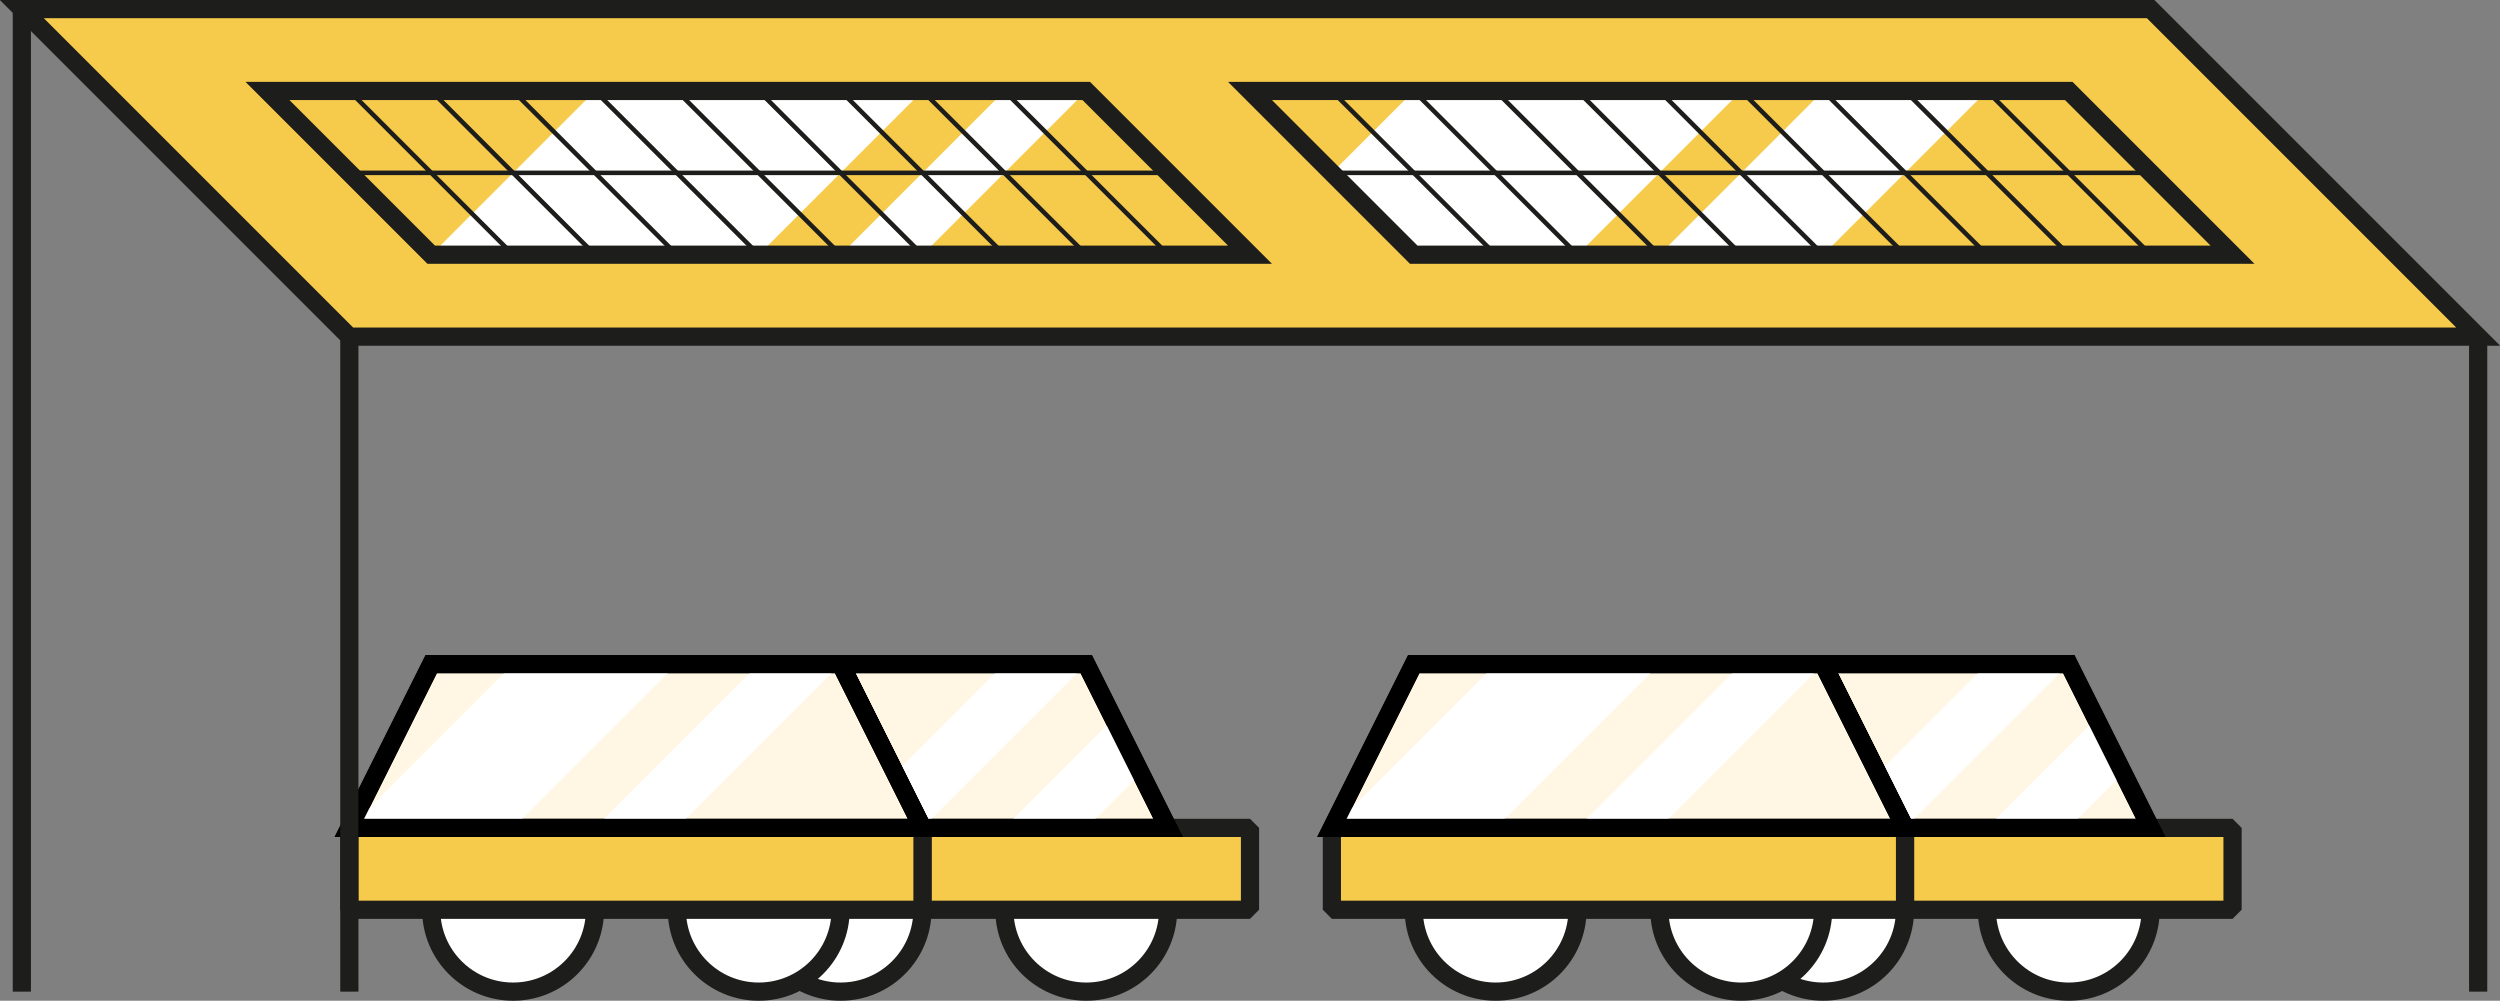<?xml version="1.0" encoding="UTF-8"?> <svg xmlns="http://www.w3.org/2000/svg" xmlns:xlink="http://www.w3.org/1999/xlink" version="1.1" id="Calque_1" x="0px" y="0px" viewBox="0 0 274.8 110" style="enable-background:new 0 0 274.8 110;" xml:space="preserve"><rect x="0" y="0" width="274.8" height="110" fill="#808080" stroke="none"/> <style type="text/css"> .st0{fill:#FFFFFF;stroke:#1D1D1B;stroke-width:2;stroke-linejoin:bevel;stroke-miterlimit:10;} .st1{fill:#F6CA4A;stroke:#1D1D1B;stroke-width:2;stroke-linejoin:bevel;stroke-miterlimit:10;} .st2{fill:#FFF6E4;stroke:#000000;stroke-width:2;stroke-miterlimit:10;} .st3{clip-path:url(#SVGID_00000017477529878169301630000010456848411009502878_);fill:#FFFFFF;} .st4{fill:none;stroke:#000000;stroke-width:2;stroke-miterlimit:10;} .st5{fill:#FFFFFF;} .st6{clip-path:url(#SVGID_00000040543537677329387770000013179932259275583669_);fill:#FFFFFF;} .st7{fill:none;stroke:#1D1D1B;stroke-width:2;stroke-miterlimit:10;} .st8{fill:#F6CA4A;stroke:#1D1D1B;stroke-width:2;stroke-miterlimit:10;} .st9{fill:#F6CA4A;} .st10{fill:none;stroke:#1D1D1B;stroke-width:0.5;stroke-miterlimit:10;} </style> <g> <g> <circle class="st0" cx="200.4" cy="100" r="9"></circle> <circle class="st0" cx="164.4" cy="100" r="9"></circle> <circle class="st0" cx="191.4" cy="100" r="9"></circle> <circle class="st0" cx="227.4" cy="100" r="9"></circle> <rect x="209.4" y="91" class="st1" width="36" height="9"></rect> <polygon class="st2" points="200.4,73 227.4,73 236.4,91 209.4,91 "></polygon> <g> <defs> <polygon id="SVGID_1_" points="200.4,73 227.4,73 236.4,91 209.4,91 "></polygon> </defs> <clipPath id="SVGID_00000057114262839820356480000016096969283509651614_"> <use xlink:href="#SVGID_1_" style="overflow:visible;"></use> </clipPath> <polygon style="clip-path:url(#SVGID_00000057114262839820356480000016096969283509651614_);fill:#FFFFFF;" points="209.4,91 200.4,91 218.4,73 227.4,73 "></polygon> <polygon style="clip-path:url(#SVGID_00000057114262839820356480000016096969283509651614_);fill:#FFFFFF;" points="227.4,91 218.4,91 236.4,73 245.4,73 "></polygon> </g> <polygon class="st4" points="200.4,73 227.4,73 236.4,91 209.4,91 "></polygon> <rect x="146.4" y="91" class="st1" width="63" height="9"></rect> <polygon class="st2" points="146.4,91 209.4,91 200.4,73 155.4,73 "></polygon> <polygon class="st5" points="182.4,91 173.4,91 191.4,73 200.4,73 "></polygon> <polygon class="st5" points="164.4,91 146.4,91 164.4,73 182.4,73 "></polygon> <polygon class="st4" points="146.4,91 209.4,91 200.4,73 155.4,73 "></polygon> </g> <g> <circle class="st0" cx="92.4" cy="100" r="9"></circle> <circle class="st0" cx="56.4" cy="100" r="9"></circle> <circle class="st0" cx="83.4" cy="100" r="9"></circle> <circle class="st0" cx="119.4" cy="100" r="9"></circle> <rect x="101.4" y="91" class="st1" width="36" height="9"></rect> <polygon class="st2" points="92.4,73 119.4,73 128.4,91 101.4,91 "></polygon> <g> <defs> <polygon id="SVGID_00000138531891651392690900000002313336133168809388_" points="92.4,73 119.4,73 128.4,91 101.4,91 "></polygon> </defs> <clipPath id="SVGID_00000024700999034594745620000015035362846991690650_"> <use xlink:href="#SVGID_00000138531891651392690900000002313336133168809388_" style="overflow:visible;"></use> </clipPath> <polygon style="clip-path:url(#SVGID_00000024700999034594745620000015035362846991690650_);fill:#FFFFFF;" points="101.4,91 92.4,91 110.4,73 119.4,73 "></polygon> <polygon style="clip-path:url(#SVGID_00000024700999034594745620000015035362846991690650_);fill:#FFFFFF;" points="119.4,91 110.4,91 128.4,73 137.4,73 "></polygon> </g> <polygon class="st4" points="92.4,73 119.4,73 128.4,91 101.4,91 "></polygon> <rect x="38.4" y="91" class="st1" width="63" height="9"></rect> <polygon class="st2" points="38.4,91 101.4,91 92.4,73 47.4,73 "></polygon> <polygon class="st5" points="74.4,91 65.4,91 83.4,73 92.4,73 "></polygon> <polygon class="st5" points="56.4,91 38.4,91 56.4,73 74.4,73 "></polygon> <polygon class="st4" points="38.4,91 101.4,91 92.4,73 47.4,73 "></polygon> </g> <g> <g> <line class="st7" x1="272.4" y1="109" x2="272.4" y2="37"></line> <line class="st7" x1="2.4" y1="1" x2="2.4" y2="109"></line> <line class="st7" x1="38.4" y1="37" x2="38.4" y2="109"></line> </g> <g> <polygon class="st8" points="2.4,1 236.4,1 272.4,37 38.4,37 "></polygon> <g> <polygon class="st9" points="155.4,28 245.4,28 227.4,10 137.4,10 "></polygon> <g> <polygon class="st5" points="182.4,28 200.4,28 218.4,10 200.4,10 "></polygon> <polygon class="st5" points="146.4,19 155.4,28 173.4,28 191.4,10 155.4,10 "></polygon> </g> <polygon class="st7" points="155.4,28 245.4,28 227.4,10 137.4,10 "></polygon> <g> <line class="st10" x1="155.4" y1="10" x2="173.4" y2="28"></line> <line class="st10" x1="182.4" y1="10" x2="200.4" y2="28"></line> <line class="st10" x1="173.4" y1="10" x2="191.4" y2="28"></line> <line class="st10" x1="164.4" y1="10" x2="182.4" y2="28"></line> <line class="st10" x1="146.4" y1="19" x2="236.4" y2="19"></line> <line class="st10" x1="146.4" y1="10" x2="164.4" y2="28"></line> <line class="st10" x1="137.4" y1="10" x2="155.4" y2="28"></line> <line class="st10" x1="191.4" y1="10" x2="209.4" y2="28"></line> <line class="st10" x1="200.4" y1="10" x2="218.4" y2="28"></line> <line class="st10" x1="209.4" y1="10" x2="227.4" y2="28"></line> <line class="st10" x1="218.4" y1="10" x2="236.4" y2="28"></line> </g> </g> <g> <polygon class="st9" points="47.4,28 137.4,28 119.4,10 29.4,10 "></polygon> <g> <polygon class="st5" points="92.4,28 101.4,28 119.4,10 110.4,10 "></polygon> <polygon class="st5" points="47.4,28 83.4,28 101.4,10 65.4,10 "></polygon> </g> <polygon class="st7" points="47.4,28 137.4,28 119.4,10 29.4,10 "></polygon> <g> <line class="st10" x1="65.4" y1="10" x2="83.4" y2="28"></line> <line class="st10" x1="92.4" y1="10" x2="110.4" y2="28"></line> <line class="st10" x1="83.4" y1="10" x2="101.4" y2="28"></line> <line class="st10" x1="74.4" y1="10" x2="92.4" y2="28"></line> <line class="st10" x1="38.4" y1="19" x2="128.4" y2="19"></line> <line class="st10" x1="56.4" y1="10" x2="74.4" y2="28"></line> <line class="st10" x1="47.4" y1="10" x2="65.4" y2="28"></line> <line class="st10" x1="38.4" y1="10" x2="56.4" y2="28"></line> <line class="st10" x1="101.4" y1="10" x2="119.4" y2="28"></line> <line class="st10" x1="110.4" y1="10" x2="128.4" y2="28"></line> <line class="st10" x1="119.4" y1="10" x2="137.4" y2="28"></line> </g> </g> </g> </g> </g> </svg> 